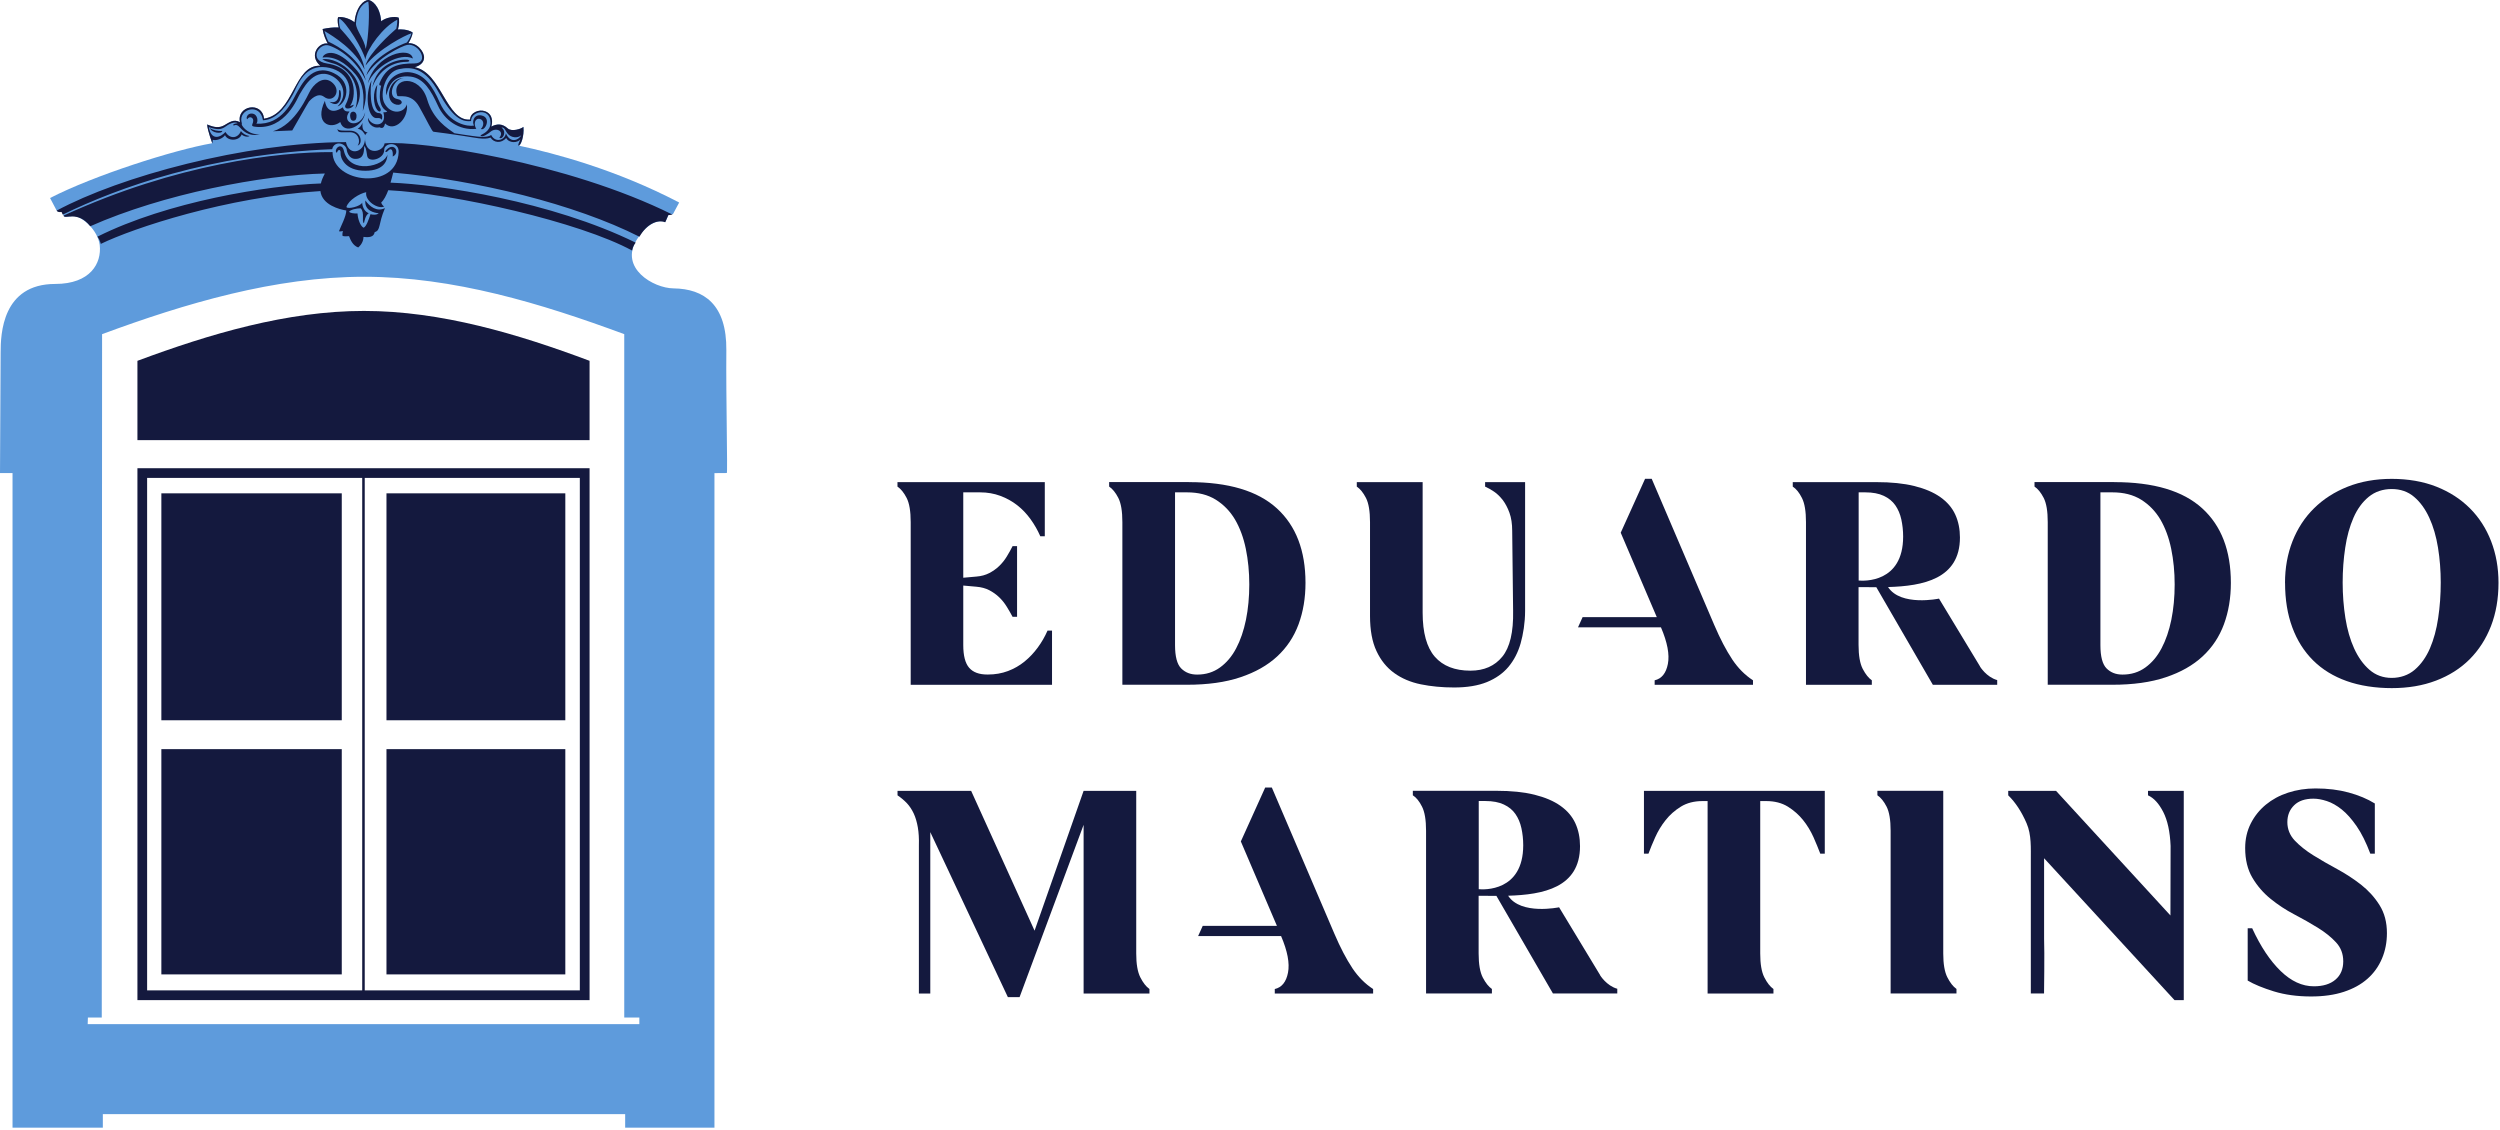 <?xml version="1.0" encoding="UTF-8"?>
<svg xmlns="http://www.w3.org/2000/svg" width="467" height="211" viewBox="0 0 467 211" fill="none">
  <path fill-rule="evenodd" clip-rule="evenodd" d="M135.68 65.441C135.77 56.901 131.54 53.941 125.81 53.87C121.99 53.821 115.7 50.05 118.92 44.821C121.18 41.141 123.42 41.141 124.31 41.431L124.87 40.13L125.71 39.99L126.87 37.831C115.03 31.64 103.5 28.61 96.93 27.21C97.31 27.191 97.96 25.41 97.79 23.701C97.35 24.11 95.57 24.64 94.86 23.991C93.8 23.03 92.82 23.12 91.78 23.651C91.99 23.101 92.24 21.37 90.62 20.78C89.52 20.37 87.85 21 87.83 22.34C83.36 22.701 82.51 13.56 77.48 12.55C79.36 12.021 79.62 10.62 78.75 9.401C78.36 8.841 77.55 8.011 76.3 8.071C76.56 7.661 77.05 6.741 77.09 6.071C76.22 5.451 74.71 5.451 74.35 5.511C74.61 4.621 74.62 3.581 74.47 3.291C73.73 3.021 72.16 3.221 71.22 3.971C70.96 0.911 69.34 0.051 68.86 0.001C68 -0.029 66.48 1.251 66.24 4.171C65.57 3.611 64.17 3.041 63.16 3.211C62.97 3.831 63.18 4.841 63.28 5.131C62.25 5.081 61.23 5.221 60.27 5.421C60.44 6.571 60.87 7.461 61.23 8.141C59.64 7.821 57.57 10.3 59.83 12.28C54.83 12.07 55.04 21.261 49.33 22.171C48.99 18.831 44.16 19.721 44.83 22.84C43.68 22.14 42.78 22.91 41.9 23.401C40.94 23.93 40.07 23.831 38.7 23.25C38.79 24.5 39.69 26.791 39.61 26.761C32.51 27.991 17.51 32.781 9.35 36.99L10.58 39.321C10.8 39.59 11.21 39.63 11.55 39.581L11.88 40.251C12.14 40.711 12.46 40.441 13.57 40.37C15.26 40.251 18.31 42.99 18.63 45.791C19.01 49.181 16.87 53.041 10.32 53.041C0.4 53.041 0.12 62.42 0.12 65.85L0 88.371H2.34V210.651H19.21V208.121H116.78V210.651H133.46V88.38L135.77 88.361C135.94 88.27 135.6 73.96 135.68 65.43V65.441ZM119.43 191.311H16.38L16.42 190.071H19.01L19.07 62.42C34.63 56.67 51.36 51.7 68.03 51.7C84.7 51.7 101.09 56.681 116.61 62.42V190.071H119.43V191.311Z" fill="#5E9BDC"></path>
  <path d="M196.518 117.811V127.921H170.118V97.531C170.118 95.51 169.868 94.001 169.358 93.011C168.848 92.021 168.278 91.32 167.648 90.9V90.061H195.168V100.171H194.328C193.838 99.051 193.228 97.981 192.498 96.971C191.768 95.961 190.938 95.091 189.998 94.361C189.058 93.631 188.008 93.05 186.848 92.621C185.688 92.191 184.428 91.971 183.088 91.971H179.938V107.921L182.408 107.701C183.308 107.631 184.098 107.411 184.798 107.051C185.488 106.691 186.108 106.251 186.648 105.731C187.188 105.211 187.658 104.631 188.048 103.991C188.438 103.351 188.808 102.701 189.148 102.021H189.988V115.221H189.148C188.808 114.581 188.448 113.951 188.048 113.311C187.658 112.671 187.188 112.091 186.648 111.571C186.108 111.051 185.488 110.611 184.798 110.251C184.108 109.891 183.308 109.681 182.408 109.601L179.938 109.381V120.501C179.938 122.491 180.308 123.901 181.038 124.741C181.768 125.581 182.898 126.001 184.438 126.001H184.548C185.898 126.001 187.138 125.781 188.288 125.351C189.428 124.921 190.458 124.331 191.378 123.581C192.298 122.831 193.118 121.961 193.848 120.971C194.578 119.981 195.188 118.921 195.678 117.801H196.518V117.811Z" fill="#14193E"></path>
  <path d="M222.078 90.061C229.458 90.061 234.928 91.691 238.508 94.951C242.088 98.211 243.867 102.851 243.867 108.881C243.867 111.691 243.438 114.261 242.578 116.601C241.718 118.941 240.387 120.941 238.587 122.611C236.787 124.281 234.497 125.581 231.707 126.511C228.917 127.451 225.597 127.911 221.737 127.911H209.658V97.521C209.658 95.501 209.407 93.991 208.897 93.001C208.387 92.011 207.817 91.311 207.188 90.891V90.051H222.068L222.078 90.061ZM223.647 126.011C225.257 126.011 226.668 125.571 227.888 124.691C229.108 123.811 230.118 122.621 230.918 121.101C231.718 119.591 232.327 117.811 232.747 115.771C233.157 113.731 233.367 111.541 233.367 109.181C233.367 106.821 233.147 104.601 232.717 102.511C232.287 100.421 231.608 98.601 230.698 97.041C229.778 95.491 228.578 94.261 227.108 93.341C225.628 92.421 223.837 91.971 221.747 91.971H219.497V120.511C219.497 122.641 219.877 124.091 220.647 124.861C221.417 125.631 222.398 126.011 223.598 126.011H223.658H223.647Z" fill="#14193E"></path>
  <path d="M426.84 108.881C426.84 106.071 427.31 103.481 428.24 101.101C429.18 98.721 430.51 96.671 432.26 94.951C434 93.231 436.1 91.881 438.55 90.911C441 89.941 443.75 89.451 446.78 89.451C449.81 89.451 452.67 89.941 455.12 90.911C457.57 91.881 459.66 93.231 461.38 94.951C463.1 96.671 464.42 98.721 465.34 101.101C466.26 103.481 466.72 106.071 466.72 108.881C466.72 111.841 466.25 114.521 465.32 116.941C464.38 119.361 463.05 121.421 461.33 123.151C459.61 124.871 457.51 126.201 455.04 127.141C452.57 128.081 449.82 128.541 446.78 128.541C443.74 128.541 440.83 128.101 438.36 127.221C435.89 126.341 433.8 125.061 432.1 123.371C430.4 121.681 429.1 119.631 428.2 117.191C427.3 114.761 426.85 111.991 426.85 108.881H426.84ZM455.93 108.821C455.93 106.571 455.76 104.401 455.42 102.301C455.08 100.201 454.54 98.341 453.79 96.711C453.04 95.081 452.1 93.781 450.95 92.811C449.81 91.841 448.41 91.351 446.77 91.351C445.13 91.351 443.65 91.841 442.47 92.811C441.29 93.781 440.34 95.081 439.63 96.711C438.92 98.341 438.4 100.201 438.09 102.301C437.77 104.401 437.61 106.571 437.61 108.821C437.61 111.071 437.78 113.311 438.12 115.451C438.46 117.581 439 119.481 439.75 121.121C440.5 122.771 441.45 124.101 442.61 125.111C443.77 126.121 445.16 126.631 446.77 126.631C448.38 126.631 449.89 126.121 451.07 125.111C452.25 124.101 453.19 122.771 453.91 121.121C454.62 119.471 455.14 117.581 455.45 115.451C455.77 113.321 455.93 111.111 455.93 108.821Z" fill="#14193E"></path>
  <path d="M255.919 97.531C255.919 95.51 255.669 94.001 255.159 93.011C254.649 92.021 254.079 91.32 253.449 90.9V90.061H265.749V114.441C265.749 118.181 266.509 120.931 268.019 122.671C269.539 124.411 271.759 125.281 274.679 125.281C277.229 125.281 279.209 124.411 280.629 122.671C282.049 120.931 282.729 118.071 282.649 114.101L282.479 99.161C282.479 97.851 282.309 96.731 281.969 95.791C281.629 94.851 281.209 94.061 280.709 93.4C280.199 92.751 279.659 92.221 279.079 91.831C278.499 91.441 277.949 91.13 277.419 90.9V90.061H284.889V114.101C284.889 116.341 284.529 118.491 284.049 120.191C283.559 121.891 282.799 123.351 281.779 124.571C280.749 125.791 279.409 126.731 277.759 127.411C276.109 128.081 274.069 128.421 271.639 128.421C269.389 128.421 267.319 128.221 265.409 127.831C263.499 127.441 261.839 126.731 260.439 125.721C259.039 124.711 257.929 123.341 257.129 121.621C256.319 119.901 255.919 117.711 255.919 115.051V97.531Z" fill="#14193E"></path>
  <path d="M323.56 123.141C322.46 121.491 321.34 119.361 320.22 116.741L308.54 89.441H307.3L302.75 99.511L309.49 115.281H295.63L294.77 117.191H310.27C311.47 120.001 311.9 122.271 311.56 124.021C311.22 125.761 310.4 126.781 309.09 127.081V127.921H327.46V127.081C325.96 126.111 324.66 124.801 323.56 123.151V123.141Z" fill="#14193E"></path>
  <path d="M394.937 90.061C402.317 90.061 407.787 91.691 411.367 94.951C414.947 98.211 416.727 102.851 416.727 108.881C416.727 111.691 416.297 114.261 415.437 116.601C414.577 118.941 413.247 120.941 411.447 122.611C409.647 124.281 407.357 125.581 404.567 126.511C401.777 127.451 398.457 127.911 394.597 127.911H382.517V97.521C382.517 95.501 382.267 93.991 381.757 93.001C381.247 92.011 380.677 91.311 380.047 90.891V90.051H394.927L394.937 90.061ZM396.507 126.011C398.117 126.011 399.527 125.571 400.747 124.691C401.967 123.811 402.977 122.621 403.777 121.101C404.577 119.591 405.187 117.811 405.607 115.771C406.017 113.731 406.227 111.541 406.227 109.181C406.227 106.821 406.007 104.601 405.577 102.511C405.147 100.421 404.467 98.601 403.557 97.041C402.637 95.491 401.437 94.261 399.967 93.341C398.487 92.421 396.697 91.971 394.607 91.971H392.357V120.511C392.357 122.641 392.737 124.091 393.507 124.861C394.277 125.631 395.257 126.011 396.457 126.011H396.517H396.507Z" fill="#14193E"></path>
  <path d="M369.877 124.501L362.207 111.821C362.207 111.821 355.057 113.331 352.687 109.661C359.207 109.471 366.117 108.161 366.117 100.401C366.117 98.831 365.827 97.401 365.247 96.131C364.667 94.861 363.737 93.77 362.467 92.871C361.197 91.971 359.577 91.281 357.607 90.791C355.637 90.301 353.277 90.061 350.497 90.061H334.887V90.9C335.527 91.311 336.097 92.011 336.597 93.011C337.107 94.001 337.357 95.51 337.357 97.531V127.921H349.657V127.081C349.057 126.671 348.497 125.971 347.967 124.971C347.447 123.981 347.177 122.471 347.177 120.451V109.671C348.217 109.671 349.337 109.691 350.497 109.691L361.057 127.921H373.077V127.041C371.047 126.481 369.857 124.501 369.857 124.501H369.877ZM347.197 108.441V91.971H348.437C349.817 91.971 350.977 92.191 351.887 92.621C352.807 93.05 353.527 93.641 354.047 94.391C354.567 95.141 354.947 96.02 355.167 97.031C355.387 98.04 355.507 99.111 355.507 100.231C355.507 108.931 348.107 108.531 347.197 108.441Z" fill="#14193E"></path>
  <path d="M340.87 147.73V159.47H340.03C339.69 158.57 339.27 157.55 338.77 156.41C338.26 155.27 337.62 154.2 336.83 153.21C336.04 152.22 335.09 151.38 333.97 150.68C332.85 149.99 331.5 149.64 329.93 149.64H328.81V178.12C328.81 180.07 329.06 181.55 329.57 182.56C330.08 183.57 330.65 184.3 331.28 184.75V185.59H318.98V149.64H318.03C316.46 149.64 315.11 149.99 313.99 150.68C312.87 151.37 311.91 152.22 311.13 153.21C310.34 154.2 309.7 155.27 309.19 156.41C308.68 157.55 308.26 158.57 307.93 159.47H307.09V147.73H340.9H340.87Z" fill="#14193E"></path>
  <path d="M362.999 178.111C362.999 180.061 363.249 181.541 363.759 182.551C364.269 183.561 364.839 184.291 365.469 184.741V185.581H353.169V155.191C353.169 153.171 352.919 151.661 352.409 150.671C351.899 149.681 351.329 148.981 350.699 148.561V147.721H362.999V178.111Z" fill="#14193E"></path>
  <path d="M432.218 184.241C433.938 184.241 435.288 183.831 436.258 183.001C437.228 182.181 437.718 181.031 437.718 179.571C437.718 178.181 437.268 177.001 436.368 176.031C435.468 175.051 434.338 174.151 432.968 173.301C431.598 172.461 430.128 171.621 428.558 170.801C426.988 169.981 425.518 169.011 424.148 167.901C422.778 166.791 421.648 165.481 420.748 163.961C419.848 162.441 419.398 160.591 419.398 158.421C419.398 156.731 419.748 155.211 420.438 153.841C421.128 152.471 422.068 151.301 423.248 150.321C424.428 149.351 425.808 148.591 427.408 148.071C428.998 147.551 430.708 147.281 432.548 147.281C434.798 147.281 436.858 147.531 438.728 148.041C440.598 148.551 442.228 149.231 443.618 150.091V159.471H442.778C441.988 157.371 441.138 155.661 440.218 154.331C439.298 153.001 438.378 151.961 437.438 151.211C436.498 150.461 435.578 149.941 434.658 149.641C433.738 149.341 432.908 149.191 432.158 149.191C430.588 149.191 429.378 149.601 428.538 150.431C427.698 151.251 427.278 152.301 427.278 153.581C427.278 154.861 427.738 156.031 428.658 157.011C429.578 157.981 430.728 158.901 432.108 159.761C433.488 160.621 434.978 161.481 436.578 162.341C438.168 163.201 439.658 164.181 441.048 165.261C442.428 166.351 443.588 167.621 444.498 169.081C445.418 170.541 445.878 172.281 445.878 174.301C445.878 176.021 445.568 177.611 444.948 179.071C444.328 180.531 443.428 181.791 442.248 182.831C441.068 183.881 439.598 184.691 437.838 185.271C436.078 185.851 434.038 186.141 431.718 186.141C429.138 186.141 426.808 185.821 424.758 185.191C422.698 184.551 421.068 183.881 419.868 183.171V173.401H420.708C422.278 176.811 424.048 179.471 426.018 181.381C427.988 183.291 430.048 184.241 432.228 184.241H432.218Z" fill="#14193E"></path>
  <path d="M252.599 180.811C251.499 179.161 250.379 177.031 249.259 174.411L237.579 147.111H236.339L231.789 157.181L238.529 172.951H224.669L223.809 174.861H239.309C240.509 177.671 240.939 179.941 240.599 181.691C240.259 183.431 239.439 184.451 238.129 184.751V185.591H256.499V184.751C254.999 183.781 253.699 182.471 252.599 180.821V180.811Z" fill="#14193E"></path>
  <path d="M167.648 147.73H181.408L193.258 173.85L202.418 147.73H212.248V178.12C212.248 180.07 212.498 181.55 213.008 182.56C213.518 183.57 214.088 184.3 214.718 184.75V185.59H202.418V154.08L190.458 186.26H188.268L173.778 155.44V185.59H171.648V157.96C171.688 156.65 171.618 155.51 171.448 154.53C171.278 153.56 171.028 152.7 170.688 151.97C170.348 151.24 169.928 150.6 169.428 150.06C168.918 149.52 168.328 149.02 167.658 148.57V147.73H167.648Z" fill="#14193E"></path>
  <path d="M406.197 186.82L381.837 160.32V175.3C381.937 177.96 381.827 185.58 381.827 185.58H379.357V160.92C379.347 158.41 379.507 155.96 378.567 153.79C377.627 151.62 376.487 149.88 375.137 148.57V147.73H384.067L405.437 171.01L405.467 158.01C405.357 155.35 404.897 153.24 404.087 151.66C403.277 150.09 402.337 149.06 401.247 148.57V147.73H407.927V186.82H406.187H406.197Z" fill="#14193E"></path>
  <path d="M298.908 182.161L291.238 169.481C291.238 169.481 284.088 170.991 281.718 167.321C288.238 167.131 295.148 165.821 295.148 158.061C295.148 156.491 294.858 155.061 294.278 153.791C293.698 152.521 292.768 151.431 291.498 150.531C290.228 149.631 288.608 148.941 286.638 148.451C284.668 147.961 282.308 147.721 279.528 147.721H263.918V148.561C264.558 148.971 265.128 149.671 265.628 150.671C266.138 151.661 266.388 153.171 266.388 155.191V185.581H278.688V184.741C278.088 184.331 277.528 183.631 276.998 182.631C276.478 181.641 276.208 180.131 276.208 178.111V167.331C277.248 167.331 278.368 167.351 279.528 167.351L290.088 185.581H302.108V184.701C300.078 184.141 298.888 182.161 298.888 182.161H298.908ZM276.228 166.101V149.631H277.468C278.848 149.631 280.008 149.851 280.918 150.281C281.838 150.711 282.558 151.301 283.078 152.051C283.598 152.801 283.978 153.681 284.198 154.691C284.418 155.701 284.538 156.771 284.538 157.891C284.538 166.591 277.138 166.191 276.228 166.101Z" fill="#14193E"></path>
  <path fill-rule="evenodd" clip-rule="evenodd" d="M68.85 0.001C67.99 -0.029 66.47 1.251 66.23 4.171C65.56 3.611 64.16 3.041 63.15 3.211C62.96 3.831 63.17 4.841 63.27 5.131C62.24 5.081 61.22 5.221 60.26 5.421C60.43 6.571 60.86 7.461 61.22 8.141C59.63 7.821 57.56 10.3 59.82 12.28C54.82 12.07 55.03 21.261 49.32 22.171C48.98 18.831 44.15 19.721 44.82 22.84C43.67 22.14 42.77 22.91 41.89 23.401C40.93 23.93 40.06 23.831 38.69 23.25C38.78 24.5 39.68 26.791 39.68 26.791L39.75 26.12C40.4 26.331 41.61 25.901 42.03 25.25C42.56 26.43 44.72 26.36 45.14 25.11C45.53 25.52 46.34 25.66 46.61 25.401C45.91 25.3 45.38 24.971 45 24.48C44.5 25.78 43.03 26.12 42.11 24.651C41.25 25.64 39.48 26.401 39.01 23.761C40.52 24.221 41.25 24.311 42.21 23.59C43.17 22.87 44.13 22.73 44.37 23.03C44.06 23.011 43.39 23.201 43.6 23.421C43.79 23.511 44.08 23.03 44.75 23.741C45.09 24.101 46.43 25.761 48.55 25.02C46.72 25.351 45.21 23.741 45.15 23.21C45.24 22.971 45.12 22.87 45.12 22.831C44.54 20.331 48.64 19.131 49.12 22.471C52.05 22.351 53.86 19.131 54.71 17.651C55.51 16.25 56.64 12.431 60.25 12.521C63.86 12.611 66.75 15.45 64.48 19.741C64.31 20.66 66.02 20.25 66.07 19.55C65.76 19.721 65.42 19.811 65.4 19.761C66.48 18.441 67.06 12.751 61.09 11.861C57.46 11.31 59.64 7.871 61.48 8.511C64.18 9.431 66.95 12.001 68.34 15.06C67.54 11.161 63.26 8.661 61.36 7.791C60.93 6.921 60.85 6.581 60.61 5.791C62.3 6.801 66.34 9.281 68.1 12.991C67.71 9.771 64.56 6.451 63.55 5.311C63.28 4.521 63.33 3.921 63.36 3.451C64.63 3.981 67.94 9.471 68.24 11.111C68.56 9.111 71.61 4.951 74.21 3.691C74.23 4.201 74.12 4.971 74.04 5.351C73.15 6.121 68.87 9.951 68.27 12.261C70.65 9.161 75.71 6.551 76.86 6.221C76.76 6.721 76.38 7.421 76.02 7.931C74.89 8.311 69.33 10.671 68.42 14.12C70.35 10.771 75.21 8.541 76.05 8.391C78.29 7.981 80.34 11.851 77.37 11.851C74.4 11.851 72.2 12.31 70.89 15.55C70.74 15.931 70.98 16.011 71.2 15.98C71.2 15.98 70.14 19.741 72.33 20.8C72.18 20.971 71.92 20.991 71.61 20.971C72.41 23.761 69.39 23.811 68.75 22C68.58 22.791 69.5 24.101 70.89 23.78C71.63 24.171 71.81 23.541 71.93 23.061C73.64 24.77 76.38 22.171 76 19.48C75.57 21.14 72.99 21.57 71.79 19.241C70.9 17.53 71.94 13.441 74.53 12.911C76.93 12.411 79.46 12.7 81.95 17.261C84.45 21.811 86.18 22.84 87.99 22.61C87.96 20.75 91.58 19.98 91.63 22.881C91.65 24.59 89.97 25.09 89.75 25.28C90.04 25.831 91.27 24.921 91.63 24.61C92.69 23.721 94.28 24.52 93.29 25.721C93.77 26.23 94.83 24.691 93.67 23.82C94.32 23.75 94.37 24.451 94.88 25.02C95.48 25.721 96.71 25.881 97.36 25.261C97.1 25.96 95.43 27.061 94.49 24.881C94.42 26.081 92.59 26.831 91.75 25.221C91.01 25.721 89.54 25.601 88.04 25.37C86.91 25.221 85.88 25.041 84.89 24.89C83.64 24 80.92 22.39 79.79 18.561C78.4 13.82 73.03 14.37 74.2 17.86C74.34 18.3 76.75 17.14 78.32 19.96C79.81 22.61 80.7 24.581 80.97 24.61C82.73 24.831 83.96 25 86.51 25.381C88.65 25.691 90.41 26.171 91.64 25.701C92.22 26.68 93.66 26.851 94.55 25.77C95.1 26.8 96.69 26.73 97.22 26.011C97.07 26.491 96.71 26.93 96.86 27.221C97.29 27.191 97.94 25.41 97.77 23.701C97.33 24.11 95.55 24.64 94.84 23.991C93.78 23.03 92.8 23.12 91.76 23.651C91.97 23.101 92.22 21.37 90.6 20.78C89.51 20.37 87.83 21 87.81 22.34C83.34 22.701 82.49 13.56 77.46 12.55C79.34 12.021 79.6 10.62 78.73 9.401C78.34 8.841 77.53 8.011 76.28 8.071C76.54 7.661 77.03 6.741 77.07 6.071C76.2 5.451 74.69 5.451 74.33 5.511C74.59 4.621 74.6 3.581 74.45 3.291C73.71 3.021 72.14 3.221 71.2 3.971C70.94 0.911 69.32 0.051 68.84 0.001H68.85ZM39.22 23.921C39.72 24.311 40.69 24.541 41.53 24.451C41.46 25.07 39.53 24.86 39.22 23.921ZM68.8 0.281C69.07 1.841 68.87 7.171 68.32 9.141C68.03 7.281 66.56 5.701 66.49 4.441C66.71 1.291 68.1 0.511 68.8 0.281ZM50.99 24.52C55.34 23.201 57.41 17.78 58.06 16.75C59.14 15.111 60.87 14.13 62.29 15.64C63.78 17.201 62.14 19.32 60.54 18.09C59.33 17.171 57.97 18.671 57.72 18.96C57.5 19.221 54.83 24.011 54.59 24.37L51 24.52H50.99ZM63.32 17.101C63.3 16.831 63.51 16.59 63.63 17.101C63.87 18.041 63.48 20.421 61.53 19C63.38 19.53 63.34 17.561 63.33 17.101H63.32ZM63.05 19.89C65.15 17.671 63.94 15.07 61.84 14.111C58.37 12.55 56.38 17.101 55.97 17.631C55.71 17.941 53.4 24.421 47.62 23.671C46.85 23.57 47.11 23.381 47.26 22.851C47.53 21.93 46.56 21.581 46.2 22.27C45.89 22.151 46.15 21.14 47.06 21.21C48.26 21.3 48.24 22.921 47.85 23.09C52.76 23.451 54.66 18.68 55.34 17.511C56.23 16.041 58.18 11.64 62.35 13.661C65.98 15.39 64.75 19.32 63.05 19.89ZM60.69 18.831C60.86 20.16 61.78 21.57 64.04 20.041C64.3 20.811 64.64 20.831 65.29 20.831C63.54 23.07 67.26 24.34 68.23 20.971C67.9 23.59 64.31 25.3 63.56 22.8C61.7 24.241 58.68 23.061 60.69 18.831ZM65.86 20.87C66.24 20.8 66.58 21.081 66.6 21.59C66.62 22.101 66.48 22.511 66.07 22.55C65.57 22.601 65.45 22.11 65.42 21.8C65.37 21.491 65.4 20.98 65.86 20.881V20.87ZM63 24.09C63.34 24.451 64.16 24.41 65.36 24.41C67.58 24.39 67.81 26.991 66.8 27.18C67.38 26.53 67.07 24.701 65.35 24.701C63.35 24.701 63.21 24.851 63.01 24.081L63 24.09ZM60.26 10.751C60.36 10.05 62.6 8.351 66.68 13.161C69.25 16.21 68.15 19.68 67.77 20.741C68.08 17.761 67.91 15.681 66.38 13.861C64.48 11.62 62.39 10.441 60.26 10.751ZM60.21 11.081C63.31 10.48 69.52 15.191 66.35 20.37C67.15 17.91 66.83 14.06 63.12 12.181C62.21 11.72 61.26 11.72 60.21 11.091V11.081ZM69.41 15.001C69.15 16.27 68.93 21.18 70.81 21.12C71.19 21.171 71.6 21.43 71.31 22.401C71.07 21.941 70.57 22.07 70.23 22.061C68.69 21.89 68.09 17.78 69.41 14.991V15.001ZM70.49 15.82C70.32 17.14 70.05 18.73 70.99 20.131C71.35 20.66 70.96 21.21 70.43 20.491C69.76 19.57 69.54 17.151 70.5 15.82H70.49ZM89.82 24.081C90.37 23.64 90.54 22.471 89.65 22.221C88.76 21.98 88.38 23.14 88.97 24.07C85.69 24.41 83.03 22.41 81.8 19.721C80.53 16.951 79.17 14.62 76.72 14.31C73.25 13.88 72.55 16.351 72.17 17.831C71.67 15.04 74.21 13.23 76.55 13.501C79.36 13.841 80.84 16.201 82.16 19.18C83.96 23.18 87.41 23.68 88.54 23.46C88.1 22.721 88.57 21.221 90.01 21.581C91.87 22.041 90.56 24.59 89.82 24.081ZM75.36 14.57C73.32 14.861 72.31 18.201 74.23 18.5C75.43 18.691 75.24 19.75 74.09 19.561C71.69 19.131 72.48 14.681 75.36 14.56V14.57ZM77.12 10.931C74.83 9.751 70.09 12.251 68.7 15.581C70.09 10.07 76.72 8.531 77.12 10.931ZM75.97 11.14C76.59 11.161 76.65 11.55 75.95 11.55C72.8 11.55 70.46 13.691 69.55 16.34C70.32 11.96 74.27 11.05 75.97 11.14ZM67.71 22.93C67.69 23.61 67.59 24.541 68.67 24.761C68.52 24.851 68.33 24.93 68.23 25.261C67.96 24.75 67.61 24.18 66.81 24.05C67.22 23.84 67.51 23.43 67.72 22.941L67.71 22.93ZM62.77 28.39C62.51 27.651 63.86 26.541 64.24 28.18C65.3 32.7 71.85 31.05 72.38 28.851C72.35 29.881 71.88 31.881 68.26 31.901C64.34 31.901 63.59 29.401 63.62 28.651C63.67 27.831 63.18 27.901 63.02 28.34C62.92 28.671 62.76 28.39 62.76 28.39H62.77ZM73.36 29.23C73.48 27.901 73 27.601 72.54 28.12C72.13 28.581 71.74 28.451 72.2 27.971C73.69 26.43 74.8 28.601 73.36 29.241V29.23ZM72.97 34.12C81.92 34.441 102.99 37.581 118.75 45.331C118.41 45.711 118.2 46.221 118.07 46.8C108.32 41.48 84.81 36.141 72.53 35.531C72.15 36.52 71.71 37.391 71.21 37.821C71.28 38.13 71.52 38.441 71.76 38.571C70.66 39.151 68.1 37.541 68.41 35.901C67.25 36.111 65.09 37.37 64.71 38.67C64.95 39.151 67.38 38.531 67.65 37.85C67.72 38.941 68.27 39.59 68.88 39.831C68.26 40.211 68.09 41.27 67.99 41.681C67.48 41.441 68.2 39.7 67.37 38.91C66.55 38.91 65.45 39.181 65.21 39.56C65.48 39.831 66.13 39.901 66.78 39.87C66.85 40.931 67.29 42.2 67.91 42.541C68.42 42.37 68.9 40.971 69.21 40.011C69.52 40.111 70.34 40.221 70.75 39.84C69.93 39.77 68.05 39.361 68.25 37.441C69.04 38.571 70.37 39.63 71.91 38.88C70.61 41.931 71.16 43.02 69.99 43.361C69.89 43.87 69.58 44.49 67.9 44.251C67.9 44.66 67.76 45.52 66.91 46.23C65.85 45.821 65.47 44.791 65.2 44.111C64.82 44.141 64.45 44.181 64 44.081C63.93 43.81 63.97 43.431 64.07 43.16C63.83 43.23 63.45 43.261 63.32 43.191C63.66 42.27 64.69 40.38 64.69 39.321C63.39 39.111 60.17 38.281 59.85 35.691C42.38 36.781 24.9 42.6 18.83 45.56C18.71 45.081 18.52 44.62 18.2 44.211C31.25 37.67 49.97 34.63 59.94 34.27C60.06 33.711 60.32 33.09 60.69 32.41C49.06 32.681 30.51 36.211 16.86 42.261C14.5 39.251 12.04 41.06 11.86 40.281C32.9 30.601 51.96 28.37 62.12 28.41C62.09 34.261 74.23 35.63 74.47 28.381C74.54 26.36 71.77 26.64 71.77 28C71.8 29.71 68.83 30.5 68.59 29.131C68.35 27.52 68.32 27.66 68.04 27.25C67.97 28.07 68.11 29.61 66.53 29.68C64.99 29.78 64.75 27.971 64.75 27.87C64.48 26.671 62.42 26.23 62.05 27.87C39.37 28.761 22.02 35.06 11.72 40.09L11.51 39.611C10.96 39.681 10.65 39.511 10.59 39.34C22.46 32.941 45.7 26.651 64.62 26.541C65.27 29.48 68.38 28.32 68.18 25.62C68.08 29.28 71.64 28.43 71.84 26.78C78.2 26.16 105.99 30.3 125.63 40.09L124.84 40.191L124.26 41.52C122.79 40.941 120.79 41.861 119.45 44.221C107.34 38.1 89.05 33.66 73.45 32.24C73.31 32.77 73.16 33.441 72.95 34.12H72.97Z" fill="#14193E"></path>
  <path fill-rule="evenodd" clip-rule="evenodd" d="M72.192 139.942H105.602V182.012H72.192V139.942ZM30.142 139.942H63.842V182.012H30.142V139.942ZM30.142 92.152H63.842V134.542H30.142V92.152ZM72.192 92.152H105.602V134.542H72.192V92.152ZM25.672 82.222V67.402C39.132 62.392 53.592 58.082 67.982 58.082C82.372 58.082 96.772 62.392 110.132 67.402V82.222H25.672Z" fill="#14193E"></path>
  <path d="M25.672 87.463V186.823H110.132V87.463H25.672ZM27.482 89.273H67.662V185.003H27.482V89.273ZM108.312 185.003H68.132V89.273H108.312V185.003Z" fill="#14193E"></path>
</svg>
